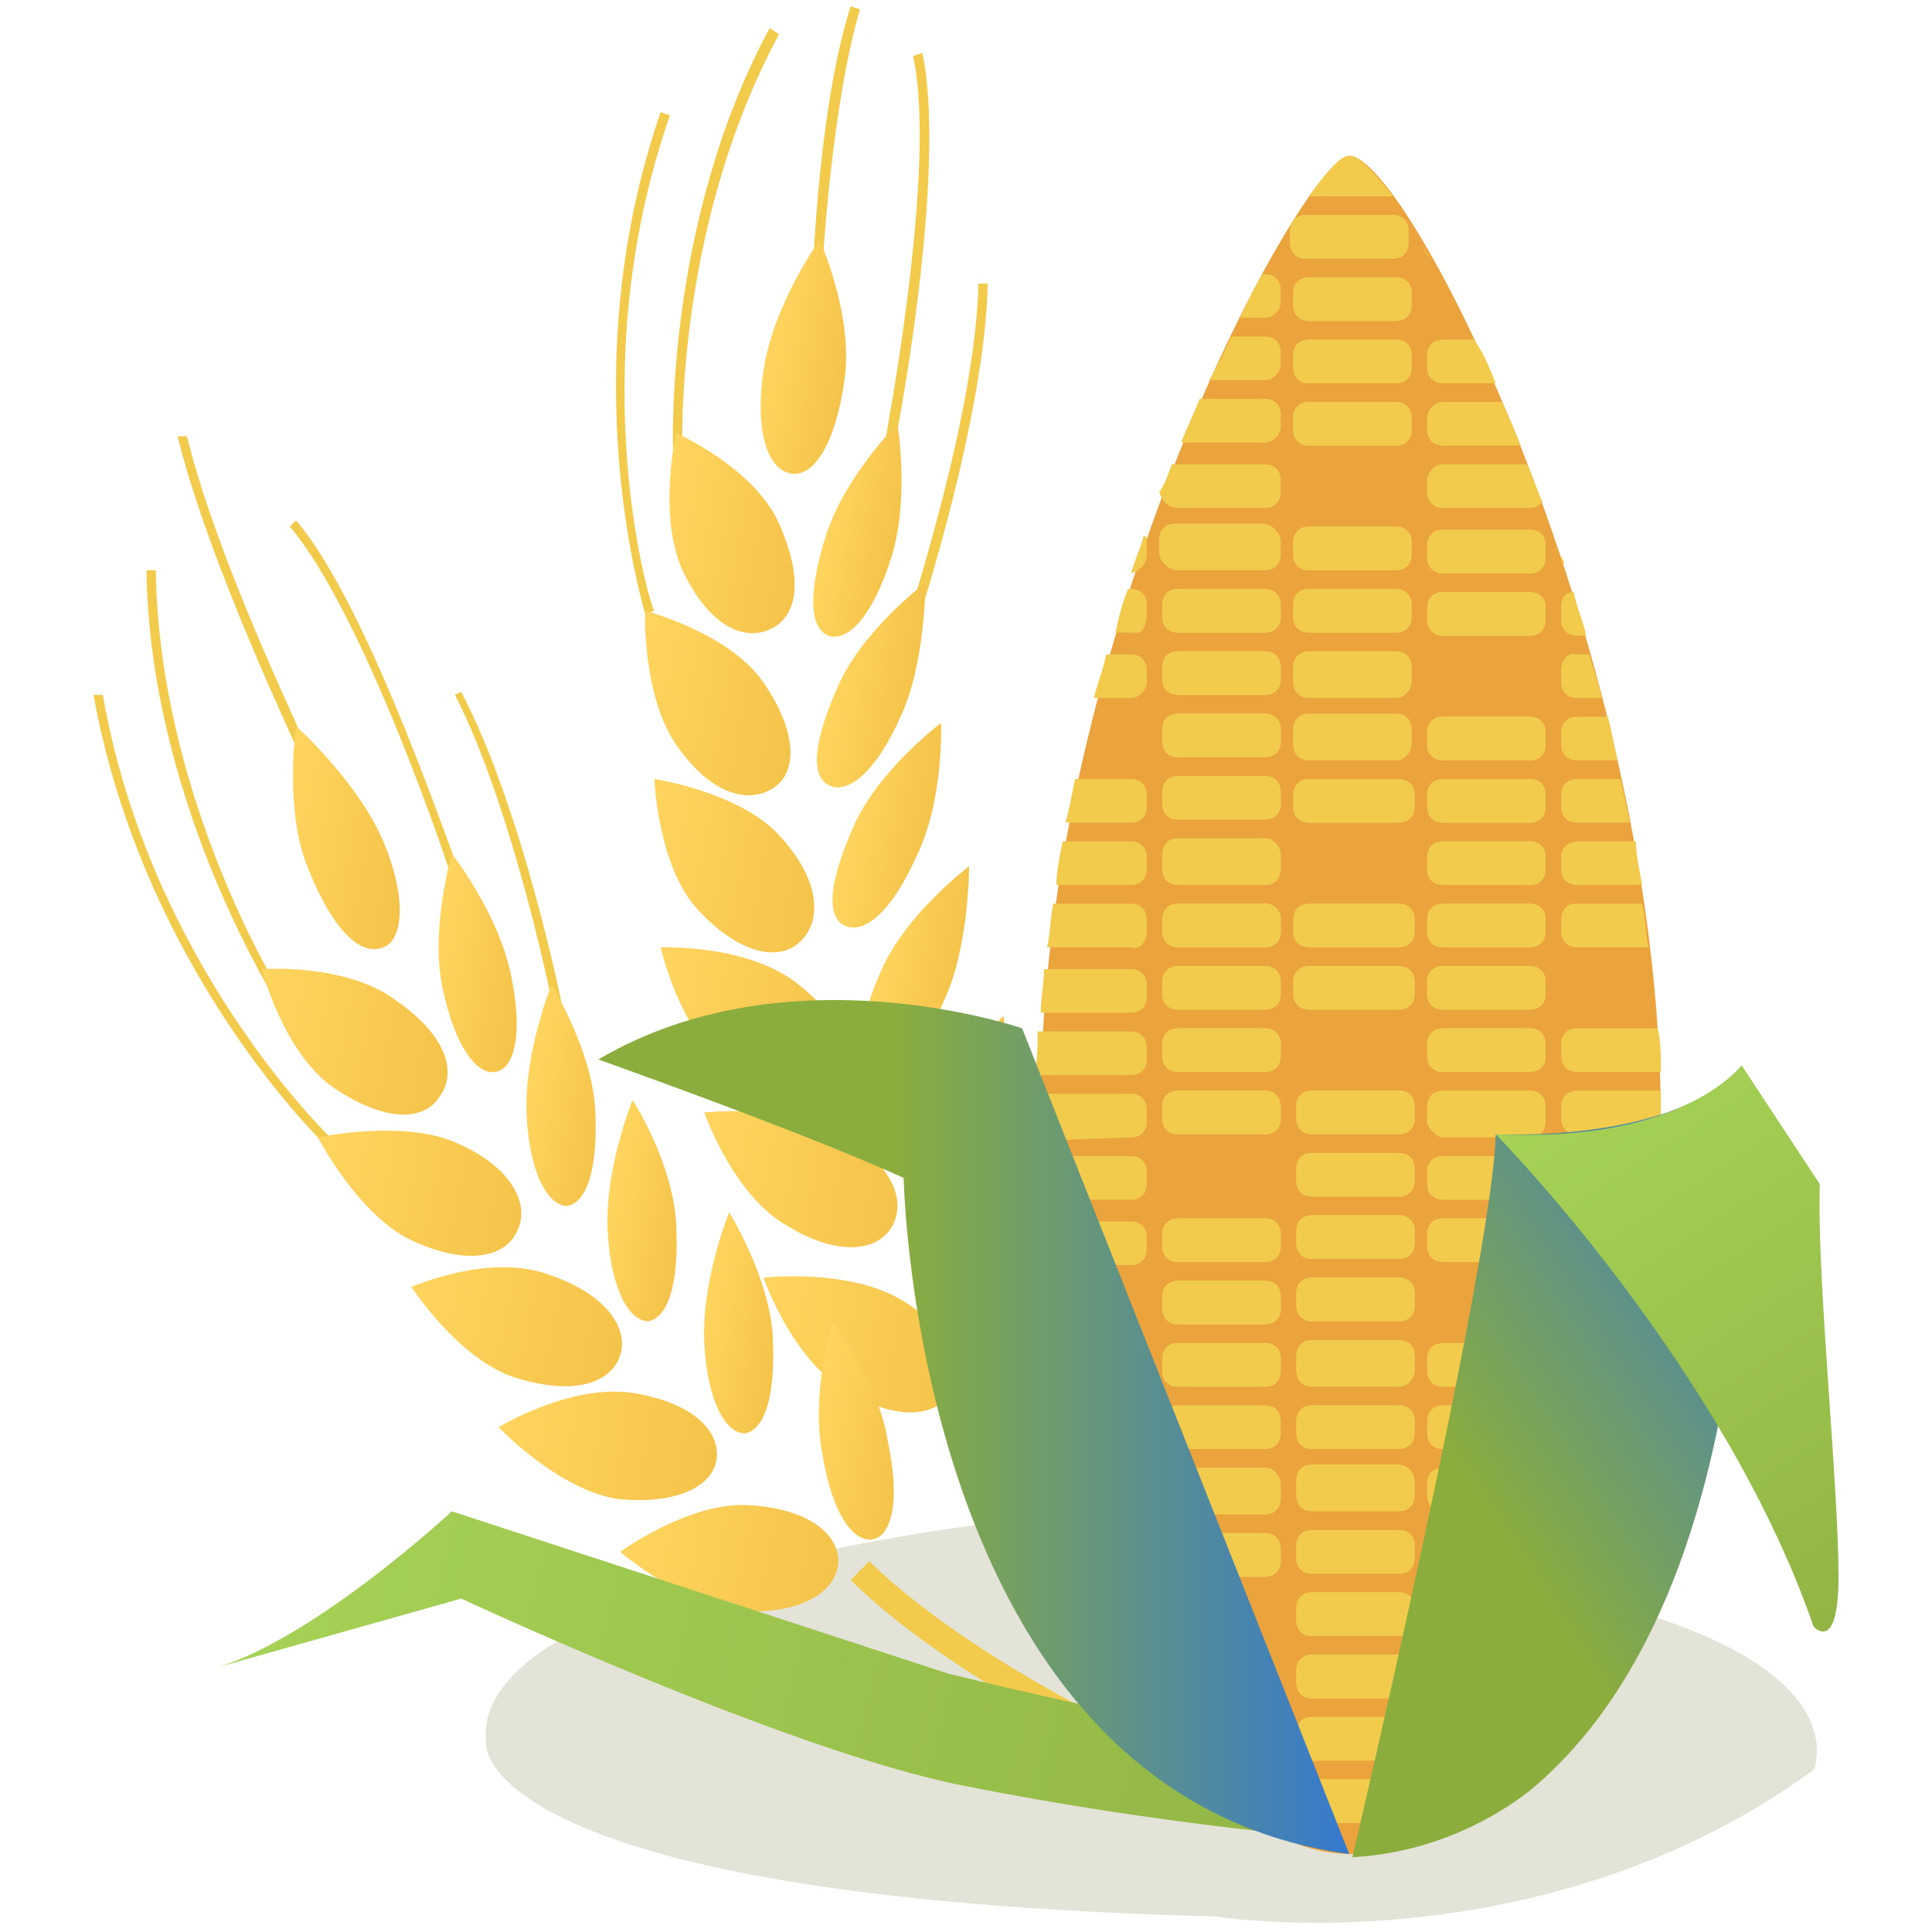 <?xml version="1.0" encoding="utf-8"?>
<!-- Generator: Adobe Illustrator 24.1.3, SVG Export Plug-In . SVG Version: 6.00 Build 0)  -->
<svg version="1.1" id="Warstwa_1" xmlns="http://www.w3.org/2000/svg" xmlns:xlink="http://www.w3.org/1999/xlink" x="0px" y="0px"
	 viewBox="0 0 62 62" style="enable-background:new 0 0 62 62;" xml:space="preserve">
<style type="text/css">
	.st0{fill:none;}
	.st1{fill:#F2CB4D;}
	.st2{fill:#E3E3D7;}
	.st3{fill:url(#SVGID_1_);}
	.st4{fill:url(#SVGID_2_);}
	.st5{fill:url(#SVGID_3_);}
	.st6{fill:url(#SVGID_4_);}
	.st7{fill:url(#SVGID_5_);}
	.st8{fill:url(#SVGID_6_);}
	.st9{fill:url(#SVGID_7_);}
	.st10{fill:url(#SVGID_8_);}
	.st11{fill:url(#SVGID_9_);}
	.st12{fill:url(#SVGID_10_);}
	.st13{fill:url(#SVGID_11_);}
	.st14{fill:url(#SVGID_12_);}
	.st15{fill:url(#SVGID_13_);}
	.st16{fill:none;stroke:#F2CB4D;stroke-width:3;stroke-miterlimit:10;}
	.st17{fill:url(#SVGID_14_);}
	.st18{fill:url(#SVGID_15_);}
	.st19{fill:url(#SVGID_16_);}
	.st20{fill:url(#SVGID_17_);}
	.st21{fill:url(#SVGID_18_);}
	.st22{fill:url(#SVGID_19_);}
	.st23{fill:url(#SVGID_20_);}
	.st24{fill:url(#SVGID_21_);}
	.st25{fill:url(#SVGID_22_);}
	.st26{fill:url(#SVGID_23_);}
	.st27{fill:url(#SVGID_24_);}
	.st28{fill:url(#SVGID_25_);}
	.st29{fill:#EAA33D;}
	.st30{fill:url(#SVGID_26_);}
	.st31{fill:url(#SVGID_27_);}
	.st32{fill:url(#SVGID_28_);}
</style>
<g>
	<rect y="0" class="st0" width="62" height="62"/>
	<g>
		<g>
			<path class="st1" d="M21.6,14.5c0-0.1-0.3-7.3,3.1-13.6L25,1.1c-3.4,6.3-3.1,13.4-3.1,13.4L21.6,14.5z"/>
		</g>
		<g>
			<path class="st1" d="M20.7,19.7c0-0.1-2.4-7.7,0.5-16.1l0.3,0.1C18.6,12,20.9,19.6,21,19.6L20.7,19.7z"/>
		</g>
		<g>
			<path class="st1" d="M26.4,8.5l-0.3,0c0-0.1,0.2-5.2,1.2-8.3l0.3,0.1C26.7,3.3,26.4,8.4,26.4,8.5z"/>
		</g>
		<g>
			<path class="st1" d="M28.7,14.3l-0.3-0.1c0-0.1,1.7-8.8,0.9-12.4l0.3-0.1C30.4,5.5,28.8,13.9,28.7,14.3z"/>
		</g>
		<g>
			<path class="st1" d="M29.5,19.8l-0.3-0.1c0-0.1,2.1-6.4,2.2-10.6l0.3,0C31.6,13.4,29.5,19.8,29.5,19.8z"/>
		</g>
		<g>
			<path class="st1" d="M8.6,31.7c0-0.1-3.8-6.2-3.9-13.4l0.3,0c0.1,7.1,3.8,13.2,3.8,13.2L8.6,31.7z"/>
		</g>
		<g>
			<path class="st1" d="M10.4,36.7c-0.1-0.1-5.8-5.6-7.4-14.4l0.3,0c1.5,8.6,7.2,14.1,7.3,14.2L10.4,36.7z"/>
		</g>
		<g>
			<path class="st1" d="M9.6,24.2c0-0.1-2.9-6.1-3.9-10.2L6,14C7,18.1,9.9,24,9.9,24.1L9.6,24.2z"/>
		</g>
		<g>
			<path class="st1" d="M14.5,28.2c0-0.1-2.8-8.5-5.2-11.3l0.2-0.2c2.4,2.8,5.1,11.1,5.3,11.4L14.5,28.2z"/>
		</g>
		<g>
			<path class="st1" d="M17.8,32.6c0-0.1-1.3-6.6-3.2-10.3l0.2-0.1c2,3.8,3.3,10.3,3.3,10.4L17.8,32.6z"/>
		</g>
		<path class="st2" d="M32.4,48.8c0,0-17.5,1.9-16.8,7.2c0,0-0.2,4.9,23.4,5.5c0,0,10.4,1.7,19.2-4.7c0,0,2.2-4.8-13.3-6.5
			L32.4,48.8z"/>
		
			<linearGradient id="SVGID_1_" gradientUnits="userSpaceOnUse" x1="-91.293" y1="-80.872" x2="-88.656" y2="-80.872" gradientTransform="matrix(0.984 0.178 -0.178 0.984 100.036 107.035)">
			<stop  offset="0" style="stop-color:#FFD55F"/>
			<stop  offset="1" style="stop-color:#F4C34A"/>
		</linearGradient>
		<path class="st3" d="M27.1,12.2c-0.3,2.1-1,3.1-1.7,3s-1.2-1.2-0.9-3.3c0.3-2.1,1.8-4.2,1.8-4.2S27.4,10.1,27.1,12.2z"/>
		
			<linearGradient id="SVGID_2_" gradientUnits="userSpaceOnUse" x1="-88.447" y1="-75.733" x2="-86.147" y2="-75.733" gradientTransform="matrix(0.984 0.178 -0.178 0.984 100.036 107.035)">
			<stop  offset="0" style="stop-color:#FFD55F"/>
			<stop  offset="1" style="stop-color:#F4C34A"/>
		</linearGradient>
		<path class="st4" d="M28.6,17.9c-0.6,1.9-1.4,2.7-2,2.5c-0.6-0.2-0.7-1.3-0.1-3.2s2.3-3.6,2.3-3.6S29.2,16,28.6,17.9z"/>
		
			<linearGradient id="SVGID_3_" gradientUnits="userSpaceOnUse" x1="-87.371" y1="-70.81" x2="-84.73" y2="-70.81" gradientTransform="matrix(0.984 0.178 -0.178 0.984 100.036 107.035)">
			<stop  offset="0" style="stop-color:#FFD55F"/>
			<stop  offset="1" style="stop-color:#F4C34A"/>
		</linearGradient>
		<path class="st5" d="M28.9,23c-0.8,1.8-1.7,2.5-2.3,2.2s-0.5-1.4,0.3-3.2s2.8-3.3,2.8-3.3S29.7,21.3,28.9,23z"/>
		
			<linearGradient id="SVGID_4_" gradientUnits="userSpaceOnUse" x1="-86.075" y1="-66.547" x2="-83.433" y2="-66.547" gradientTransform="matrix(0.984 0.178 -0.178 0.984 100.036 107.035)">
			<stop  offset="0" style="stop-color:#FFD55F"/>
			<stop  offset="1" style="stop-color:#F4C34A"/>
		</linearGradient>
		<path class="st6" d="M29.4,27.5c-0.8,1.8-1.7,2.5-2.3,2.2s-0.5-1.4,0.3-3.2c0.8-1.8,2.8-3.3,2.8-3.3S30.3,25.7,29.4,27.5z"/>
		
			<linearGradient id="SVGID_5_" gradientUnits="userSpaceOnUse" x1="-84.365" y1="-62.106" x2="-81.723" y2="-62.106" gradientTransform="matrix(0.984 0.178 -0.178 0.984 100.036 107.035)">
			<stop  offset="0" style="stop-color:#FFD55F"/>
			<stop  offset="1" style="stop-color:#F4C34A"/>
		</linearGradient>
		<path class="st7" d="M30.3,32.1c-0.8,1.8-1.7,2.5-2.3,2.2s-0.5-1.4,0.3-3.2c0.8-1.8,2.8-3.3,2.8-3.3S31.1,30.4,30.3,32.1z"/>
		
			<linearGradient id="SVGID_6_" gradientUnits="userSpaceOnUse" x1="-81.746" y1="-57.607" x2="-79.437" y2="-57.607" gradientTransform="matrix(0.984 0.178 -0.178 0.984 100.036 107.035)">
			<stop  offset="0" style="stop-color:#FFD55F"/>
			<stop  offset="1" style="stop-color:#F4C34A"/>
		</linearGradient>
		<path class="st8" d="M32,36.9c-0.6,1.9-1.4,2.7-2,2.5c-0.6-0.2-0.7-1.3-0.1-3.2c0.6-1.9,2.3-3.6,2.3-3.6S32.6,35,32,36.9z"/>
		
			<linearGradient id="SVGID_7_" gradientUnits="userSpaceOnUse" x1="-79.413" y1="-53.755" x2="-77.105" y2="-53.755" gradientTransform="matrix(0.984 0.178 -0.178 0.984 100.036 107.035)">
			<stop  offset="0" style="stop-color:#FFD55F"/>
			<stop  offset="1" style="stop-color:#F4C34A"/>
		</linearGradient>
		<path class="st9" d="M33.6,41.1c-0.6,1.9-1.4,2.7-2,2.5c-0.6-0.2-0.7-1.3-0.1-3.2c0.6-1.9,2.3-3.6,2.3-3.6S34.2,39.2,33.6,41.1z"
			/>
		
			<linearGradient id="SVGID_8_" gradientUnits="userSpaceOnUse" x1="-93.68" y1="-74.776" x2="-88.996" y2="-74.776" gradientTransform="matrix(0.984 0.178 -0.178 0.984 100.036 107.035)">
			<stop  offset="0" style="stop-color:#FFD55F"/>
			<stop  offset="1" style="stop-color:#F4C34A"/>
		</linearGradient>
		<path class="st10" d="M25,16.8c0.8,1.8,0.6,3-0.3,3.4s-2-0.2-2.8-1.9c-0.8-1.8-0.2-4.4-0.2-4.4S24.2,15,25,16.8z"/>
		
			<linearGradient id="SVGID_9_" gradientUnits="userSpaceOnUse" x1="-93.638" y1="-69.335" x2="-88.213" y2="-69.335" gradientTransform="matrix(0.984 0.178 -0.178 0.984 100.036 107.035)">
			<stop  offset="0" style="stop-color:#FFD55F"/>
			<stop  offset="1" style="stop-color:#F4C34A"/>
		</linearGradient>
		<path class="st11" d="M24.5,21.9c1.1,1.6,1.1,2.9,0.3,3.4c-0.8,0.5-2,0.2-3.1-1.4c-1.1-1.6-1-4.3-1-4.3S23.4,20.3,24.5,21.9z"/>
		
			<linearGradient id="SVGID_10_" gradientUnits="userSpaceOnUse" x1="-92.422" y1="-64.265" x2="-86.552" y2="-64.265" gradientTransform="matrix(0.984 0.178 -0.178 0.984 100.036 107.035)">
			<stop  offset="0" style="stop-color:#FFD55F"/>
			<stop  offset="1" style="stop-color:#F4C34A"/>
		</linearGradient>
		<path class="st12" d="M25,26.8c1.3,1.4,1.4,2.7,0.7,3.4s-2,0.4-3.3-1S21,25,21,25S23.7,25.4,25,26.8z"/>
		
			<linearGradient id="SVGID_11_" gradientUnits="userSpaceOnUse" x1="-91.241" y1="-59.529" x2="-84.811" y2="-59.529" gradientTransform="matrix(0.984 0.178 -0.178 0.984 100.036 107.035)">
			<stop  offset="0" style="stop-color:#FFD55F"/>
			<stop  offset="1" style="stop-color:#F4C34A"/>
		</linearGradient>
		<path class="st13" d="M25.5,31.5c1.6,1.2,1.9,2.4,1.3,3.2c-0.6,0.8-1.8,0.7-3.4-0.4c-1.6-1.2-2.2-3.9-2.2-3.9S23.9,30.3,25.5,31.5
			z"/>
		
			<linearGradient id="SVGID_12_" gradientUnits="userSpaceOnUse" x1="-88.853" y1="-54.818" x2="-82.183" y2="-54.818" gradientTransform="matrix(0.984 0.178 -0.178 0.984 100.036 107.035)">
			<stop  offset="0" style="stop-color:#FFD55F"/>
			<stop  offset="1" style="stop-color:#F4C34A"/>
		</linearGradient>
		<path class="st14" d="M27,36.4c1.7,1,2.1,2.2,1.6,3s-1.8,0.9-3.4-0.1c-1.7-1-2.6-3.6-2.6-3.6S25.4,35.4,27,36.4z"/>
		
			<linearGradient id="SVGID_13_" gradientUnits="userSpaceOnUse" x1="-86.11" y1="-49.931" x2="-79.44" y2="-49.931" gradientTransform="matrix(0.984 0.178 -0.178 0.984 100.036 107.035)">
			<stop  offset="0" style="stop-color:#FFD55F"/>
			<stop  offset="1" style="stop-color:#F4C34A"/>
		</linearGradient>
		<path class="st15" d="M28.9,41.7c1.7,1,2.1,2.2,1.6,3c-0.5,0.8-1.8,0.9-3.4-0.1c-1.7-1-2.6-3.6-2.6-3.6S27.2,40.7,28.9,41.7z"/>
		<path class="st16" d="M31.5,44.7c0,0,1.5,4.1,7.3,10"/>
		
			<linearGradient id="SVGID_14_" gradientUnits="userSpaceOnUse" x1="-104.024" y1="-62.859" x2="-99.616" y2="-62.859" gradientTransform="matrix(0.984 0.178 -0.178 0.984 100.036 107.035)">
			<stop  offset="0" style="stop-color:#FFD55F"/>
			<stop  offset="1" style="stop-color:#F4C34A"/>
		</linearGradient>
		<path class="st17" d="M12.3,27c0.8,1.9,0.6,3.2,0,3.4c-0.7,0.3-1.6-0.5-2.4-2.5c-0.8-1.9-0.4-4.6-0.4-4.6S11.5,25.1,12.3,27z"/>
		
			<linearGradient id="SVGID_15_" gradientUnits="userSpaceOnUse" x1="-98.398" y1="-59.767" x2="-95.319" y2="-59.767" gradientTransform="matrix(0.984 0.178 -0.178 0.984 100.036 107.035)">
			<stop  offset="0" style="stop-color:#FFD55F"/>
			<stop  offset="1" style="stop-color:#F4C34A"/>
		</linearGradient>
		<path class="st18" d="M16.4,31.3c0.4,1.9,0.1,3-0.5,3.1c-0.6,0.1-1.3-0.8-1.7-2.7s0.3-4.3,0.3-4.3S16,29.3,16.4,31.3z"/>
		
			<linearGradient id="SVGID_16_" gradientUnits="userSpaceOnUse" x1="-94.624" y1="-56.126" x2="-92.067" y2="-56.126" gradientTransform="matrix(0.984 0.178 -0.178 0.984 100.036 107.035)">
			<stop  offset="0" style="stop-color:#FFD55F"/>
			<stop  offset="1" style="stop-color:#F4C34A"/>
		</linearGradient>
		<path class="st19" d="M19.1,35.6c0.1,2-0.3,3-0.9,3.1c-0.6,0-1.2-1-1.3-2.9c-0.1-2,0.8-4.2,0.8-4.2S19,33.7,19.1,35.6z"/>
		
			<linearGradient id="SVGID_17_" gradientUnits="userSpaceOnUse" x1="-91.422" y1="-53.028" x2="-88.865" y2="-53.028" gradientTransform="matrix(0.984 0.178 -0.178 0.984 100.036 107.035)">
			<stop  offset="0" style="stop-color:#FFD55F"/>
			<stop  offset="1" style="stop-color:#F4C34A"/>
		</linearGradient>
		<path class="st20" d="M21.7,39.3c0.1,2-0.3,3-0.9,3.1c-0.6,0-1.2-1-1.3-2.9c-0.1-2,0.8-4.2,0.8-4.2S21.6,37.3,21.7,39.3z"/>
		
			<linearGradient id="SVGID_18_" gradientUnits="userSpaceOnUse" x1="-87.772" y1="-49.974" x2="-85.215" y2="-49.974" gradientTransform="matrix(0.984 0.178 -0.178 0.984 100.036 107.035)">
			<stop  offset="0" style="stop-color:#FFD55F"/>
			<stop  offset="1" style="stop-color:#F4C34A"/>
		</linearGradient>
		<path class="st21" d="M24.8,42.9c0.1,2-0.3,3-0.9,3.1c-0.6,0-1.2-1-1.3-2.9c-0.1-2,0.8-4.2,0.8-4.2S24.7,41,24.8,42.9z"/>
		
			<linearGradient id="SVGID_19_" gradientUnits="userSpaceOnUse" x1="-83.725" y1="-47.173" x2="-80.67" y2="-47.173" gradientTransform="matrix(0.984 0.178 -0.178 0.984 100.036 107.035)">
			<stop  offset="0" style="stop-color:#FFD55F"/>
			<stop  offset="1" style="stop-color:#F4C34A"/>
		</linearGradient>
		<path class="st22" d="M28.5,46.3c0.4,1.9,0.1,3-0.5,3.1c-0.6,0.1-1.3-0.8-1.6-2.7c-0.4-1.9,0.3-4.3,0.3-4.3S28.2,44.3,28.5,46.3z"
			/>
		
			<linearGradient id="SVGID_20_" gradientUnits="userSpaceOnUse" x1="-103.703" y1="-56.634" x2="-97.188" y2="-56.634" gradientTransform="matrix(0.984 0.178 -0.178 0.984 100.036 107.035)">
			<stop  offset="0" style="stop-color:#FFD55F"/>
			<stop  offset="1" style="stop-color:#F4C34A"/>
		</linearGradient>
		<path class="st23" d="M12.7,32.1c1.6,1.1,2,2.3,1.4,3.1c-0.5,0.8-1.8,0.8-3.4-0.3s-2.3-3.8-2.3-3.8S11.1,30.9,12.7,32.1z"/>
		
			<linearGradient id="SVGID_21_" gradientUnits="userSpaceOnUse" x1="-100.873" y1="-52.279" x2="-94.01" y2="-52.279" gradientTransform="matrix(0.984 0.178 -0.178 0.984 100.036 107.035)">
			<stop  offset="0" style="stop-color:#FFD55F"/>
			<stop  offset="1" style="stop-color:#F4C34A"/>
		</linearGradient>
		<path class="st24" d="M14.7,36.7c1.8,0.8,2.3,2,1.9,2.8c-0.4,0.9-1.7,1.1-3.4,0.3s-3-3.3-3-3.3S13,35.9,14.7,36.7z"/>
		
			<linearGradient id="SVGID_22_" gradientUnits="userSpaceOnUse" x1="-97.227" y1="-48.709" x2="-90.222" y2="-48.709" gradientTransform="matrix(0.984 0.178 -0.178 0.984 100.036 107.035)">
			<stop  offset="0" style="stop-color:#FFD55F"/>
			<stop  offset="1" style="stop-color:#F4C34A"/>
		</linearGradient>
		<path class="st25" d="M17.6,40.9c1.8,0.6,2.6,1.7,2.3,2.6c-0.3,0.9-1.5,1.3-3.4,0.7c-1.8-0.6-3.3-2.9-3.3-2.9S15.7,40.2,17.6,40.9
			z"/>
		
			<linearGradient id="SVGID_23_" gradientUnits="userSpaceOnUse" x1="-93.65" y1="-45.454" x2="-86.585" y2="-45.454" gradientTransform="matrix(0.984 0.178 -0.178 0.984 100.036 107.035)">
			<stop  offset="0" style="stop-color:#FFD55F"/>
			<stop  offset="1" style="stop-color:#F4C34A"/>
		</linearGradient>
		<path class="st26" d="M20.3,44.7c1.9,0.3,2.8,1.2,2.7,2.1c-0.1,0.9-1.3,1.5-3.2,1.3c-1.9-0.3-3.8-2.3-3.8-2.3S18.3,44.4,20.3,44.7
			z"/>
		
			<linearGradient id="SVGID_24_" gradientUnits="userSpaceOnUse" x1="-89.101" y1="-42.601" x2="-82.084" y2="-42.601" gradientTransform="matrix(0.984 0.178 -0.178 0.984 100.036 107.035)">
			<stop  offset="0" style="stop-color:#FFD55F"/>
			<stop  offset="1" style="stop-color:#F4C34A"/>
		</linearGradient>
		<path class="st27" d="M24,48.3c1.9,0.1,2.9,0.9,2.9,1.8s-1.1,1.7-3,1.6s-4-1.9-4-1.9S22.1,48.2,24,48.3z"/>
		<g>
			<path class="st1" d="M38,57.3c-7.6-3.3-10.6-6.5-10.7-6.6l0.6-0.6c0,0,3,3.2,10.4,6.4L38,57.3z"/>
		</g>
		
			<linearGradient id="SVGID_25_" gradientUnits="userSpaceOnUse" x1="-79.177" y1="-25.713" x2="-43.038" y2="-25.713" gradientTransform="matrix(0.97 0.245 -0.245 0.97 78.295 94.621)">
			<stop  offset="0" style="stop-color:#A6D256"/>
			<stop  offset="1" style="stop-color:#92B545"/>
		</linearGradient>
		<path class="st28" d="M30.9,57.3c-5.6-1.1-16.1-6-16.1-6L7,53.5c3.2-1,7.5-5,7.5-5l15.9,5.2c0,0,5.6,1.4,9.1,1.9l3.4,3.4
			C42.9,59,37.4,58.6,30.9,57.3z"/>
		<g>
			<path class="st29" d="M53.3,36c0,15-4.4,23.5-9.9,23.5c-5.5,0-10-9-10-24c0-15,8.4-30.4,9.9-30.5C45.2,5,53.3,21,53.3,36z"/>
			<path class="st1" d="M41.1,50.1c0,0.3-0.2,0.5-0.5,0.5l-2.8,0c-0.3,0-0.5-0.2-0.5-0.5l0-0.4c0-0.3,0.2-0.5,0.5-0.5l2.8,0
				c0.3,0,0.5,0.2,0.5,0.5L41.1,50.1z M41.1,48.1c0,0.3-0.2,0.5-0.5,0.5l-2.8,0c-0.3,0-0.5-0.2-0.5-0.5l0-0.4c0-0.3,0.2-0.5,0.5-0.5
				l2.8,0c0.3,0,0.5,0.2,0.5,0.5L41.1,48.1z M41.1,46c0,0.3-0.2,0.5-0.5,0.5l-2.8,0c-0.3,0-0.5-0.2-0.5-0.5l0-0.4
				c0-0.3,0.2-0.5,0.5-0.5l2.8,0c0.3,0,0.5,0.2,0.5,0.5L41.1,46z M41.1,44c0,0.3-0.2,0.5-0.5,0.5l-2.8,0c-0.3,0-0.5-0.2-0.5-0.5
				l0-0.4c0-0.3,0.2-0.5,0.5-0.5l2.8,0c0.3,0,0.5,0.2,0.5,0.5L41.1,44z M41.1,42c0,0.3-0.2,0.5-0.5,0.5l-2.8,0
				c-0.3,0-0.5-0.2-0.5-0.5l0-0.4c0-0.3,0.2-0.5,0.5-0.5l2.8,0c0.3,0,0.5,0.2,0.5,0.5L41.1,42z M41.1,40c0,0.3-0.2,0.5-0.5,0.5
				l-2.8,0c-0.3,0-0.5-0.2-0.5-0.5l0-0.4c0-0.3,0.2-0.5,0.5-0.5l2.8,0c0.3,0,0.5,0.2,0.5,0.5L41.1,40z M41.1,35.9
				c0,0.3-0.2,0.5-0.5,0.5l-2.8,0c-0.3,0-0.5-0.2-0.5-0.5l0-0.4c0-0.3,0.2-0.5,0.5-0.5l2.8,0c0.3,0,0.5,0.2,0.5,0.5L41.1,35.9z
				 M41.1,33.9c0,0.3-0.2,0.5-0.5,0.5l-2.8,0c-0.3,0-0.5-0.2-0.5-0.5l0-0.4c0-0.3,0.2-0.5,0.5-0.5l2.8,0c0.3,0,0.5,0.2,0.5,0.5
				L41.1,33.9z M41.1,31.9c0,0.3-0.2,0.5-0.5,0.5l-2.8,0c-0.3,0-0.5-0.2-0.5-0.5l0-0.4c0-0.3,0.2-0.5,0.5-0.5l2.8,0
				c0.3,0,0.5,0.2,0.5,0.5L41.1,31.9z M41.1,29.9c0,0.3-0.2,0.5-0.5,0.5l-2.8,0c-0.3,0-0.5-0.2-0.5-0.5l0-0.4c0-0.3,0.2-0.5,0.5-0.5
				l2.8,0c0.3,0,0.5,0.2,0.5,0.5L41.1,29.9z M41.1,27.9c0,0.3-0.2,0.5-0.5,0.5l-2.8,0c-0.3,0-0.5-0.2-0.5-0.5l0-0.4
				c0-0.3,0.2-0.5,0.5-0.5l2.8,0c0.3,0,0.5,0.2,0.5,0.5L41.1,27.9z M41.1,25.8c0,0.3-0.2,0.5-0.5,0.5l-2.8,0c-0.3,0-0.5-0.2-0.5-0.5
				l0-0.4c0-0.3,0.2-0.5,0.5-0.5l2.8,0c0.3,0,0.5,0.2,0.5,0.5L41.1,25.8z M41.1,23.8c0,0.3-0.2,0.5-0.5,0.5l-2.8,0
				c-0.3,0-0.5-0.2-0.5-0.5l0-0.4c0-0.3,0.2-0.5,0.5-0.5l2.8,0c0.3,0,0.5,0.2,0.5,0.5L41.1,23.8z M41.1,21.8c0,0.3-0.2,0.5-0.5,0.5
				l-2.8,0c-0.3,0-0.5-0.2-0.5-0.5l0-0.4c0-0.3,0.2-0.5,0.5-0.5l2.8,0c0.3,0,0.5,0.2,0.5,0.5L41.1,21.8z M41.1,19.8
				c0,0.3-0.2,0.5-0.5,0.5l-2.8,0c-0.3,0-0.5-0.2-0.5-0.5l0-0.4c0-0.3,0.2-0.5,0.5-0.5l2.8,0c0.3,0,0.5,0.2,0.5,0.5L41.1,19.8z
				 M41.1,17.8c0,0.3-0.2,0.5-0.5,0.5l-2.8,0c-0.3,0-0.5-0.2-0.5-0.5l0-0.4c0-0.3,0.2-0.5,0.5-0.5l2.8,0c0.3,0,0.5,0.2,0.5,0.5
				L41.1,17.8z M44.9,46.5l-2.8,0c-0.3,0-0.5-0.2-0.5-0.5l0-0.4c0-0.3,0.2-0.5,0.5-0.5l2.8,0c0.3,0,0.5,0.2,0.5,0.5l0,0.4
				C45.4,46.2,45.2,46.5,44.9,46.5z M45.4,47.6l0,0.4c0,0.3-0.2,0.5-0.5,0.5l-2.8,0c-0.3,0-0.5-0.2-0.5-0.5l0-0.4
				c0-0.3,0.2-0.5,0.5-0.5l2.8,0C45.2,47,45.4,47.3,45.4,47.6z M44.9,44.5l-2.8,0c-0.3,0-0.5-0.2-0.5-0.5l0-0.4
				c0-0.3,0.2-0.5,0.5-0.5l2.8,0c0.3,0,0.5,0.2,0.5,0.5l0,0.4C45.4,44.2,45.2,44.5,44.9,44.5z M44.9,42.4l-2.8,0
				c-0.3,0-0.5-0.2-0.5-0.5l0-0.4c0-0.3,0.2-0.5,0.5-0.5l2.8,0c0.3,0,0.5,0.2,0.5,0.5l0,0.4C45.4,42.2,45.2,42.4,44.9,42.4z
				 M44.9,40.4l-2.8,0c-0.3,0-0.5-0.2-0.5-0.5l0-0.4c0-0.3,0.2-0.5,0.5-0.5l2.8,0c0.3,0,0.5,0.2,0.5,0.5l0,0.4
				C45.4,40.2,45.1,40.4,44.9,40.4z M44.9,38.4l-2.8,0c-0.3,0-0.5-0.2-0.5-0.5l0-0.4c0-0.3,0.2-0.5,0.5-0.5l2.8,0
				c0.3,0,0.5,0.2,0.5,0.5l0,0.4C45.4,38.2,45.1,38.4,44.9,38.4z M44.9,36.4l-2.8,0c-0.3,0-0.5-0.2-0.5-0.5l0-0.4
				c0-0.3,0.2-0.5,0.5-0.5l2.8,0c0.3,0,0.5,0.2,0.5,0.5l0,0.4C45.4,36.2,45.1,36.4,44.9,36.4z M44.8,32.4l-2.8,0
				c-0.3,0-0.5-0.2-0.5-0.5l0-0.4c0-0.3,0.2-0.5,0.5-0.5l2.8,0c0.3,0,0.5,0.2,0.5,0.5l0,0.4C45.4,32.2,45.1,32.4,44.8,32.4z
				 M44.8,30.4l-2.8,0c-0.3,0-0.5-0.2-0.5-0.5l0-0.4c0-0.3,0.2-0.5,0.5-0.5l2.8,0c0.3,0,0.5,0.2,0.5,0.5l0,0.4
				C45.4,30.2,45.1,30.4,44.8,30.4z M44.8,26.4l-2.8,0c-0.3,0-0.5-0.2-0.5-0.5l0-0.4c0-0.3,0.2-0.5,0.5-0.5l2.8,0
				c0.3,0,0.5,0.2,0.5,0.5l0,0.4C45.4,26.1,45.1,26.4,44.8,26.4z M44.8,24.4l-2.8,0c-0.3,0-0.5-0.2-0.5-0.5l0-0.4
				c0-0.3,0.2-0.5,0.5-0.5l2.8,0c0.3,0,0.5,0.2,0.5,0.5l0,0.4C45.3,24.1,45.1,24.4,44.8,24.4z M44.8,22.4l-2.8,0
				c-0.3,0-0.5-0.2-0.5-0.5l0-0.4c0-0.3,0.2-0.5,0.5-0.5l2.8,0c0.3,0,0.5,0.2,0.5,0.5l0,0.4C45.3,22.1,45.1,22.4,44.8,22.4z
				 M44.8,20.3l-2.8,0c-0.3,0-0.5-0.2-0.5-0.5l0-0.4c0-0.3,0.2-0.5,0.5-0.5l2.8,0c0.3,0,0.5,0.2,0.5,0.5l0,0.4
				C45.3,20.1,45.1,20.3,44.8,20.3z M44.8,18.3l-2.8,0c-0.3,0-0.5-0.2-0.5-0.5l0-0.4c0-0.3,0.2-0.5,0.5-0.5l2.8,0
				c0.3,0,0.5,0.2,0.5,0.5l0,0.4C45.3,18.1,45.1,18.3,44.8,18.3z M44.8,14.3l-2.8,0c-0.3,0-0.5-0.2-0.5-0.5l0-0.4
				c0-0.3,0.2-0.5,0.5-0.5l2.8,0c0.3,0,0.5,0.2,0.5,0.5l0,0.4C45.3,14.1,45.1,14.3,44.8,14.3z M44.8,12.3l-2.8,0
				c-0.3,0-0.5-0.2-0.5-0.5l0-0.4c0-0.3,0.2-0.5,0.5-0.5l2.8,0c0.3,0,0.5,0.2,0.5,0.5l0,0.4C45.3,12.1,45.1,12.3,44.8,12.3z
				 M44.8,10.3l-2.8,0c-0.3,0-0.5-0.2-0.5-0.5l0-0.4c0-0.3,0.2-0.5,0.5-0.5l2.8,0c0.3,0,0.5,0.2,0.5,0.5l0,0.4
				C45.3,10.1,45.1,10.3,44.8,10.3z M41.4,7.4c0-0.3,0.2-0.5,0.5-0.5l2.8,0c0.3,0,0.5,0.2,0.5,0.5l0,0.4c0,0.3-0.2,0.5-0.5,0.5
				l-2.8,0c-0.3,0-0.5-0.2-0.5-0.5L41.4,7.4z M41.6,49.6c0-0.3,0.2-0.5,0.5-0.5l2.8,0c0.3,0,0.5,0.2,0.5,0.5l0,0.4
				c0,0.3-0.2,0.5-0.5,0.5l-2.8,0c-0.3,0-0.5-0.2-0.5-0.5L41.6,49.6z M45.5,58c0,0.3-0.2,0.5-0.5,0.5l-2.8,0c-0.3,0-0.5-0.2-0.5-0.5
				l0-0.4c0-0.3,0.2-0.5,0.5-0.5l2.8,0c0.3,0,0.5,0.2,0.5,0.5L45.5,58z M45.4,56c0,0.3-0.2,0.5-0.5,0.5l-2.8,0
				c-0.3,0-0.5-0.2-0.5-0.5l0-0.4c0-0.3,0.2-0.5,0.5-0.5l2.8,0c0.3,0,0.5,0.2,0.5,0.5L45.4,56z M45.4,54c0,0.3-0.2,0.5-0.5,0.5
				l-2.8,0c-0.3,0-0.5-0.2-0.5-0.5l0-0.4c0-0.3,0.2-0.5,0.5-0.5l2.8,0c0.3,0,0.5,0.2,0.5,0.5L45.4,54z M45.4,52
				c0,0.3-0.2,0.5-0.5,0.5l-2.8,0c-0.3,0-0.5-0.2-0.5-0.5l0-0.4c0-0.3,0.2-0.5,0.5-0.5l2.8,0c0.3,0,0.5,0.2,0.5,0.5L45.4,52z
				 M45.8,17.5c0-0.3,0.2-0.5,0.5-0.5l2.8,0c0.3,0,0.5,0.2,0.5,0.5l0,0.4c0,0.3-0.2,0.5-0.5,0.5l-2.8,0c-0.3,0-0.5-0.2-0.5-0.5
				L45.8,17.5z M45.8,19.5c0-0.3,0.2-0.5,0.5-0.5l2.8,0c0.3,0,0.5,0.2,0.5,0.5l0,0.4c0,0.3-0.2,0.5-0.5,0.5l-2.8,0
				c-0.3,0-0.5-0.2-0.5-0.5L45.8,19.5z M45.8,23.5c0-0.3,0.2-0.5,0.5-0.5l2.8,0c0.3,0,0.5,0.2,0.5,0.5l0,0.4c0,0.3-0.2,0.5-0.5,0.5
				l-2.8,0c-0.3,0-0.5-0.2-0.5-0.5L45.8,23.5z M45.8,25.5c0-0.3,0.2-0.5,0.5-0.5l2.8,0c0.3,0,0.5,0.2,0.5,0.5l0,0.4
				c0,0.3-0.2,0.5-0.5,0.5l-2.8,0c-0.3,0-0.5-0.2-0.5-0.5L45.8,25.5z M45.8,27.5c0-0.3,0.2-0.5,0.5-0.5l2.8,0c0.3,0,0.5,0.2,0.5,0.5
				l0,0.4c0,0.3-0.2,0.5-0.5,0.5l-2.8,0c-0.3,0-0.5-0.2-0.5-0.5L45.8,27.5z M45.8,29.5c0-0.3,0.2-0.5,0.5-0.5l2.8,0
				c0.3,0,0.5,0.2,0.5,0.5l0,0.4c0,0.3-0.2,0.5-0.5,0.5l-2.8,0c-0.3,0-0.5-0.2-0.5-0.5L45.8,29.5z M45.8,31.5c0-0.3,0.2-0.5,0.5-0.5
				l2.8,0c0.3,0,0.5,0.2,0.5,0.5l0,0.4c0,0.3-0.2,0.5-0.5,0.5l-2.8,0c-0.3,0-0.5-0.2-0.5-0.5L45.8,31.5z M45.8,33.5
				c0-0.3,0.2-0.5,0.5-0.5l2.8,0c0.3,0,0.5,0.2,0.5,0.5l0,0.4c0,0.3-0.2,0.5-0.5,0.5l-2.8,0c-0.3,0-0.5-0.2-0.5-0.5L45.8,33.5z
				 M45.8,35.5c0-0.3,0.2-0.5,0.5-0.5l2.8,0c0.3,0,0.5,0.2,0.5,0.5l0,0.4c0,0.3-0.2,0.5-0.5,0.5l-2.8,0c-0.3,0-0.5-0.2-0.5-0.5
				L45.8,35.5z M45.8,37.6c0-0.3,0.2-0.5,0.5-0.5l2.8,0c0.3,0,0.5,0.2,0.5,0.5l0,0.4c0,0.3-0.2,0.5-0.5,0.5l-2.8,0
				c-0.3,0-0.5-0.2-0.5-0.5L45.8,37.6z M45.8,39.6c0-0.3,0.2-0.5,0.5-0.5l2.8,0c0.3,0,0.5,0.2,0.5,0.5l0,0.4c0,0.3-0.2,0.5-0.5,0.5
				l-2.8,0c-0.3,0-0.5-0.2-0.5-0.5L45.8,39.6z M45.8,43.6c0-0.3,0.2-0.5,0.5-0.5l2.8,0c0.3,0,0.5,0.2,0.5,0.5l0,0.4
				c0,0.3-0.2,0.5-0.5,0.5l-2.8,0c-0.3,0-0.5-0.2-0.5-0.5L45.8,43.6z M45.8,45.6c0-0.3,0.2-0.5,0.5-0.5l2.8,0c0.3,0,0.5,0.2,0.5,0.5
				l0,0.4c0,0.3-0.2,0.5-0.5,0.5l-2.8,0c-0.3,0-0.5-0.2-0.5-0.5L45.8,45.6z M45.8,47.6c0-0.3,0.2-0.5,0.5-0.5l2.8,0
				c0.3,0,0.5,0.2,0.5,0.5l0,0.4c0,0.3-0.2,0.5-0.5,0.5l-2.8,0c-0.3,0-0.5-0.2-0.5-0.5L45.8,47.6z M45.8,49.6c0-0.3,0.2-0.5,0.5-0.5
				l2.8,0c0.3,0,0.5,0.2,0.5,0.5l0,0.4c0,0.3-0.2,0.5-0.5,0.5l-2.8,0c-0.3,0-0.5-0.2-0.5-0.5L45.8,49.6z M49.7,52
				c0,0.3-0.2,0.5-0.5,0.5l-2.8,0c-0.3,0-0.5-0.2-0.5-0.5l0-0.4c0-0.3,0.2-0.5,0.5-0.5l2.8,0c0.3,0,0.5,0.2,0.5,0.5L49.7,52z"/>
			<path class="st1" d="M40.6,24.9l-2.8,0c-0.3,0-0.5,0.2-0.5,0.5l0,0.4c0,0.3,0.2,0.5,0.5,0.5l2.8,0c0.3,0,0.5-0.2,0.5-0.5l0-0.4
				C41.1,25.2,40.9,24.9,40.6,24.9z"/>
			<path class="st1" d="M40.6,22.9l-2.8,0c-0.3,0-0.5,0.2-0.5,0.5l0,0.4c0,0.3,0.2,0.5,0.5,0.5l2.8,0c0.3,0,0.5-0.2,0.5-0.5l0-0.4
				C41.1,23.1,40.8,22.9,40.6,22.9z"/>
			<path class="st1" d="M40.6,29l-2.8,0c-0.3,0-0.5,0.2-0.5,0.5l0,0.4c0,0.3,0.2,0.5,0.5,0.5l2.8,0c0.3,0,0.5-0.2,0.5-0.5l0-0.4
				C41.1,29.2,40.9,29,40.6,29z"/>
			<path class="st1" d="M40.6,26.9l-2.8,0c-0.3,0-0.5,0.2-0.5,0.5l0,0.4c0,0.3,0.2,0.5,0.5,0.5l2.8,0c0.3,0,0.5-0.2,0.5-0.5l0-0.4
				C41.1,27.2,40.9,26.9,40.6,26.9z"/>
			<path class="st1" d="M40.6,31l-2.8,0c-0.3,0-0.5,0.2-0.5,0.5l0,0.4c0,0.3,0.2,0.5,0.5,0.5l2.8,0c0.3,0,0.5-0.2,0.5-0.5l0-0.4
				C41.1,31.2,40.9,31,40.6,31z"/>
			<path class="st1" d="M40.6,20.9l-2.8,0c-0.3,0-0.5,0.2-0.5,0.5l0,0.4c0,0.3,0.2,0.5,0.5,0.5l2.8,0c0.3,0,0.5-0.2,0.5-0.5l0-0.4
				C41.1,21.1,40.8,20.9,40.6,20.9z"/>
			<path class="st1" d="M40.6,18.9l-2.8,0c-0.3,0-0.5,0.2-0.5,0.5l0,0.4c0,0.3,0.2,0.5,0.5,0.5l2.8,0c0.3,0,0.5-0.2,0.5-0.5l0-0.4
				C41.1,19.1,40.8,18.9,40.6,18.9z"/>
			<path class="st1" d="M40.5,16.8l-2.8,0c-0.3,0-0.5,0.2-0.5,0.5l0,0.4c0,0.3,0.2,0.5,0.5,0.5l2.8,0c0.3,0,0.5-0.2,0.5-0.5l0-0.4
				C41.1,17.1,40.8,16.8,40.5,16.8z"/>
			<path class="st1" d="M37.8,16.3l2.8,0c0.3,0,0.5-0.2,0.5-0.5l0-0.4c0-0.3-0.2-0.5-0.5-0.5l-2.8,0c-0.1,0-0.1,0-0.2,0
				c-0.1,0.3-0.2,0.6-0.4,0.9C37.3,16.1,37.5,16.3,37.8,16.3z"/>
			<path class="st1" d="M41.1,13.7l0-0.4c0-0.3-0.2-0.5-0.5-0.5l-2.1,0c-0.2,0.5-0.4,0.9-0.6,1.4l2.7,0C40.8,14.2,41.1,14,41.1,13.7
				z"/>
			<path class="st1" d="M41.1,11.7l0-0.4c0-0.3-0.2-0.5-0.5-0.5l-1.1,0c-0.2,0.5-0.4,0.9-0.7,1.4l1.8,0C40.8,12.2,41.1,12,41.1,11.7
				z"/>
			<path class="st1" d="M41.1,9.7l0-0.4c0-0.3-0.2-0.5-0.5-0.5l-0.1,0c-0.2,0.4-0.5,0.9-0.7,1.4l0.8,0C40.8,10.2,41.1,10,41.1,9.7z"
				/>
			<path class="st1" d="M40.6,33l-2.8,0c-0.3,0-0.5,0.2-0.5,0.5l0,0.4c0,0.3,0.2,0.5,0.5,0.5l2.8,0c0.3,0,0.5-0.2,0.5-0.5l0-0.4
				C41.1,33.2,40.9,33,40.6,33z"/>
			<path class="st1" d="M40.6,35l-2.8,0c-0.3,0-0.5,0.2-0.5,0.5l0,0.4c0,0.3,0.2,0.5,0.5,0.5l2.8,0c0.3,0,0.5-0.2,0.5-0.5l0-0.4
				C41.1,35.3,40.9,35,40.6,35z"/>
			<path class="st1" d="M40.6,41.1l-2.8,0c-0.3,0-0.5,0.2-0.5,0.5l0,0.4c0,0.3,0.2,0.5,0.5,0.5l2.8,0c0.3,0,0.5-0.2,0.5-0.5l0-0.4
				C41.1,41.3,40.9,41.1,40.6,41.1z"/>
			<path class="st1" d="M40.6,39.1l-2.8,0c-0.3,0-0.5,0.2-0.5,0.5l0,0.4c0,0.3,0.2,0.5,0.5,0.5l2.8,0c0.3,0,0.5-0.2,0.5-0.5l0-0.4
				C41.1,39.3,40.9,39.1,40.6,39.1z"/>
			<path class="st1" d="M36.8,25.9l0-0.4c0-0.3-0.2-0.5-0.5-0.5l-1.8,0c-0.1,0.5-0.2,1-0.3,1.4l2.1,0C36.6,26.4,36.8,26.2,36.8,25.9
				z"/>
			<path class="st1" d="M36.8,29.9l0-0.4c0-0.3-0.2-0.5-0.5-0.5l-2.5,0c-0.1,0.5-0.1,1-0.2,1.4l2.7,0C36.6,30.5,36.8,30.2,36.8,29.9
				z"/>
			<path class="st1" d="M36.8,27.9l0-0.4c0-0.3-0.2-0.5-0.5-0.5l-2.2,0c-0.1,0.5-0.2,1-0.2,1.4l2.4,0C36.6,28.4,36.8,28.2,36.8,27.9
				z"/>
			<path class="st1" d="M36.3,32.5c0.3,0,0.5-0.2,0.5-0.5l0-0.4c0-0.3-0.2-0.5-0.5-0.5l-2.8,0c0,0,0,0,0,0c0,0.5-0.1,0.9-0.1,1.4
				c0,0,0.1,0,0.1,0L36.3,32.5z"/>
			<path class="st1" d="M36.8,21.9l0-0.4c0-0.3-0.2-0.5-0.5-0.5l-0.8,0c-0.1,0.5-0.3,1-0.4,1.4l1.2,0C36.6,22.4,36.8,22.1,36.8,21.9
				z"/>
			<path class="st1" d="M36.8,19.8l0-0.4c0-0.3-0.2-0.5-0.5-0.5l-0.1,0c-0.2,0.5-0.3,0.9-0.4,1.4l0.6,0
				C36.6,20.4,36.8,20.1,36.8,19.8z"/>
			<path class="st1" d="M36.8,17.8l0-0.4c0-0.1,0-0.2-0.1-0.2c-0.1,0.4-0.3,0.8-0.4,1.2C36.6,18.3,36.8,18.1,36.8,17.8z"/>
			<path class="st1" d="M36.3,38.5c0.3,0,0.5-0.2,0.5-0.5l0-0.4c0-0.3-0.2-0.5-0.5-0.5l-2.8,0c-0.1,0-0.2,0-0.2,0.1
				c0,0.5,0,0.9,0,1.3c0.1,0,0.1,0,0.2,0L36.3,38.5z"/>
			<path class="st1" d="M36.3,34.5c0.3,0,0.5-0.2,0.5-0.5l0-0.4c0-0.3-0.2-0.5-0.5-0.5l-2.8,0c-0.1,0-0.1,0-0.2,0
				c0,0.4,0,0.9-0.1,1.3c0.1,0,0.1,0.1,0.2,0.1L36.3,34.5z"/>
			<path class="st1" d="M36.3,36.5c0.3,0,0.5-0.2,0.5-0.5l0-0.4c0-0.3-0.2-0.5-0.5-0.5l-2.8,0c-0.1,0-0.2,0-0.2,0.1
				c0,0.1,0,0.2,0,0.3c0,0.3,0,0.6,0,1c0.1,0,0.2,0.1,0.2,0.1L36.3,36.5z"/>
			<path class="st1" d="M36.3,40.6c0.3,0,0.5-0.2,0.5-0.5l0-0.4c0-0.3-0.2-0.5-0.5-0.5l-2.8,0c-0.1,0-0.1,0-0.2,0
				c0,0.5,0.1,0.9,0.1,1.4c0,0,0,0,0.1,0L36.3,40.6z"/>
			<path class="st1" d="M40.6,43.1l-2.8,0c-0.3,0-0.5,0.2-0.5,0.5l0,0.4c0,0.3,0.2,0.5,0.5,0.5l2.8,0c0.3,0,0.5-0.2,0.5-0.5l0-0.4
				C41.1,43.3,40.9,43.1,40.6,43.1z"/>
			<path class="st1" d="M40.6,49.2l-2.8,0c-0.3,0-0.5,0.2-0.5,0.5l0,0.4c0,0.3,0.2,0.5,0.5,0.5l2.8,0c0.3,0,0.5-0.2,0.5-0.5l0-0.4
				C41.1,49.4,40.9,49.2,40.6,49.2z"/>
			<path class="st1" d="M40.6,47.1l-2.8,0c-0.3,0-0.5,0.2-0.5,0.5l0,0.4c0,0.3,0.2,0.5,0.5,0.5l2.8,0c0.3,0,0.5-0.2,0.5-0.5l0-0.4
				C41.1,47.4,40.9,47.1,40.6,47.1z"/>
			<path class="st1" d="M45.4,25.5c0-0.3-0.2-0.5-0.5-0.5l-2.8,0c-0.3,0-0.5,0.2-0.5,0.5l0,0.4c0,0.3,0.2,0.5,0.5,0.5l2.8,0
				c0.3,0,0.5-0.2,0.5-0.5L45.4,25.5z"/>
			<path class="st1" d="M45.3,23.4c0-0.3-0.2-0.5-0.5-0.5l-2.8,0c-0.3,0-0.5,0.2-0.5,0.5l0,0.4c0,0.3,0.2,0.5,0.5,0.5l2.8,0
				c0.3,0,0.5-0.2,0.5-0.5L45.3,23.4z"/>
			<path class="st1" d="M45.4,29.5c0-0.3-0.2-0.5-0.5-0.5l-2.8,0c-0.3,0-0.5,0.2-0.5,0.5l0,0.4c0,0.3,0.2,0.5,0.5,0.5l2.8,0
				c0.3,0,0.5-0.2,0.5-0.5L45.4,29.5z"/>
			<path class="st1" d="M45.4,31.5c0-0.3-0.2-0.5-0.5-0.5l-2.8,0c-0.3,0-0.5,0.2-0.5,0.5l0,0.4c0,0.3,0.2,0.5,0.5,0.5l2.8,0
				c0.3,0,0.5-0.2,0.5-0.5L45.4,31.5z"/>
			<path class="st1" d="M45.3,21.4c0-0.3-0.2-0.5-0.5-0.5l-2.8,0c-0.3,0-0.5,0.2-0.5,0.5l0,0.4c0,0.3,0.2,0.5,0.5,0.5l2.8,0
				c0.3,0,0.5-0.2,0.5-0.5L45.3,21.4z"/>
			<path class="st1" d="M45.3,19.4c0-0.3-0.2-0.5-0.5-0.5l-2.8,0c-0.3,0-0.5,0.2-0.5,0.5l0,0.4c0,0.3,0.2,0.5,0.5,0.5l2.8,0
				c0.3,0,0.5-0.2,0.5-0.5L45.3,19.4z"/>
			<path class="st1" d="M45.3,17.4c0-0.3-0.2-0.5-0.5-0.5l-2.8,0c-0.3,0-0.5,0.2-0.5,0.5l0,0.4c0,0.3,0.2,0.5,0.5,0.5l2.8,0
				c0.3,0,0.5-0.2,0.5-0.5L45.3,17.4z"/>
			<path class="st1" d="M45.3,13.4c0-0.3-0.2-0.5-0.5-0.5l-2.8,0c-0.3,0-0.5,0.2-0.5,0.5l0,0.4c0,0.3,0.2,0.5,0.5,0.5l2.8,0
				c0.3,0,0.5-0.2,0.5-0.5L45.3,13.4z"/>
			<path class="st1" d="M45.3,11.4c0-0.3-0.2-0.5-0.5-0.5l-2.8,0c-0.3,0-0.5,0.2-0.5,0.5l0,0.4c0,0.3,0.2,0.5,0.5,0.5l2.8,0
				c0.3,0,0.5-0.2,0.5-0.5L45.3,11.4z"/>
			<path class="st1" d="M45.3,9.4c0-0.3-0.2-0.5-0.5-0.5l-2.8,0c-0.3,0-0.5,0.2-0.5,0.5l0,0.4c0,0.3,0.2,0.5,0.5,0.5l2.8,0
				c0.3,0,0.5-0.2,0.5-0.5L45.3,9.4z"/>
			<path class="st1" d="M41.9,8.3l2.8,0c0.3,0,0.5-0.2,0.5-0.5l0-0.4c0-0.3-0.2-0.5-0.5-0.5l-2.8,0c-0.3,0-0.5,0.2-0.5,0.5l0,0.4
				C41.4,8.1,41.6,8.3,41.9,8.3z"/>
			<path class="st1" d="M43.3,5C43,5,42.6,5.5,42,6.3l2.7,0C44.1,5.5,43.6,5,43.3,5z"/>
			<path class="st1" d="M45.4,37.5c0-0.3-0.2-0.5-0.5-0.5l-2.8,0c-0.3,0-0.5,0.2-0.5,0.5l0,0.4c0,0.3,0.2,0.5,0.5,0.5l2.8,0
				c0.3,0,0.5-0.2,0.5-0.5L45.4,37.5z"/>
			<path class="st1" d="M45.4,35.5c0-0.3-0.2-0.5-0.5-0.5l-2.8,0c-0.3,0-0.5,0.2-0.5,0.5l0,0.4c0,0.3,0.2,0.5,0.5,0.5l2.8,0
				c0.3,0,0.5-0.2,0.5-0.5L45.4,35.5z"/>
			<path class="st1" d="M45.4,41.5c0-0.3-0.2-0.5-0.5-0.5l-2.8,0c-0.3,0-0.5,0.2-0.5,0.5l0,0.4c0,0.3,0.2,0.5,0.5,0.5l2.8,0
				c0.3,0,0.5-0.2,0.5-0.5L45.4,41.5z"/>
			<path class="st1" d="M45.4,39.5c0-0.3-0.2-0.5-0.5-0.5l-2.8,0c-0.3,0-0.5,0.2-0.5,0.5l0,0.4c0,0.3,0.2,0.5,0.5,0.5l2.8,0
				c0.3,0,0.5-0.2,0.5-0.5L45.4,39.5z"/>
			<path class="st1" d="M45.4,43.5c0-0.3-0.2-0.5-0.5-0.5l-2.8,0c-0.3,0-0.5,0.2-0.5,0.5l0,0.4c0,0.3,0.2,0.5,0.5,0.5l2.8,0
				c0.3,0,0.5-0.2,0.5-0.5L45.4,43.5z"/>
			<path class="st1" d="M42.1,50.5l2.8,0c0.3,0,0.5-0.2,0.5-0.5l0-0.4c0-0.3-0.2-0.5-0.5-0.5l-2.8,0c-0.3,0-0.5,0.2-0.5,0.5l0,0.4
				C41.6,50.3,41.8,50.5,42.1,50.5z"/>
			<path class="st1" d="M45.4,45.6c0-0.3-0.2-0.5-0.5-0.5l-2.8,0c-0.3,0-0.5,0.2-0.5,0.5l0,0.4c0,0.3,0.2,0.5,0.5,0.5l2.8,0
				c0.3,0,0.5-0.2,0.5-0.5L45.4,45.6z"/>
			<path class="st1" d="M44.9,47l-2.8,0c-0.3,0-0.5,0.2-0.5,0.5l0,0.4c0,0.3,0.2,0.5,0.5,0.5l2.8,0c0.3,0,0.5-0.2,0.5-0.5l0-0.4
				C45.4,47.3,45.2,47,44.9,47z"/>
			<path class="st1" d="M44.9,51.1l-2.8,0c-0.3,0-0.5,0.2-0.5,0.5l0,0.4c0,0.3,0.2,0.5,0.5,0.5l2.8,0c0.3,0,0.5-0.2,0.5-0.5l0-0.4
				C45.4,51.3,45.2,51.1,44.9,51.1z"/>
			<path class="st1" d="M46.3,26.4l2.8,0c0.3,0,0.5-0.2,0.5-0.5l0-0.4c0-0.3-0.2-0.5-0.5-0.5l-2.8,0c-0.3,0-0.5,0.2-0.5,0.5l0,0.4
				C45.8,26.2,46,26.4,46.3,26.4z"/>
			<path class="st1" d="M46.3,24.4l2.8,0c0.3,0,0.5-0.2,0.5-0.5l0-0.4c0-0.3-0.2-0.5-0.5-0.5l-2.8,0c-0.3,0-0.5,0.2-0.5,0.5l0,0.4
				C45.8,24.2,46,24.4,46.3,24.4z"/>
			<path class="st1" d="M46.3,30.4l2.8,0c0.3,0,0.5-0.2,0.5-0.5l0-0.4c0-0.3-0.2-0.5-0.5-0.5l-2.8,0c-0.3,0-0.5,0.2-0.5,0.5l0,0.4
				C45.8,30.2,46,30.4,46.3,30.4z"/>
			<path class="st1" d="M46.3,28.4l2.8,0c0.3,0,0.5-0.2,0.5-0.5l0-0.4c0-0.3-0.2-0.5-0.5-0.5l-2.8,0c-0.3,0-0.5,0.2-0.5,0.5l0,0.4
				C45.8,28.2,46,28.4,46.3,28.4z"/>
			<path class="st1" d="M46.3,32.4l2.8,0c0.3,0,0.5-0.2,0.5-0.5l0-0.4c0-0.3-0.2-0.5-0.5-0.5l-2.8,0c-0.3,0-0.5,0.2-0.5,0.5l0,0.4
				C45.8,32.2,46,32.4,46.3,32.4z"/>
			<path class="st1" d="M46.3,20.4l2.8,0c0.3,0,0.5-0.2,0.5-0.5l0-0.4c0-0.3-0.2-0.5-0.5-0.5l-2.8,0c-0.3,0-0.5,0.2-0.5,0.5l0,0.4
				C45.8,20.1,46,20.4,46.3,20.4z"/>
			<path class="st1" d="M46.3,18.4l2.8,0c0.3,0,0.5-0.2,0.5-0.5l0-0.4c0-0.3-0.2-0.5-0.5-0.5l-2.8,0c-0.3,0-0.5,0.2-0.5,0.5l0,0.4
				C45.8,18.1,46,18.4,46.3,18.4z"/>
			<path class="st1" d="M45.8,15.4l0,0.4c0,0.3,0.2,0.5,0.5,0.5l2.8,0c0.2,0,0.3-0.1,0.4-0.2c-0.2-0.4-0.3-0.8-0.5-1.2l-2.7,0
				C46,14.9,45.8,15.2,45.8,15.4z"/>
			<path class="st1" d="M45.8,13.4l0,0.4c0,0.3,0.2,0.5,0.5,0.5l2.5,0c-0.2-0.5-0.4-1-0.6-1.4l-1.9,0C46,12.9,45.8,13.2,45.8,13.4z"
				/>
			<path class="st1" d="M45.8,11.4l0,0.4c0,0.3,0.2,0.5,0.5,0.5l1.7,0c-0.2-0.5-0.4-1-0.7-1.4l-1,0C46,10.9,45.8,11.1,45.8,11.4z"/>
			<path class="st1" d="M45.9,8.3c-0.1-0.2-0.2-0.3-0.3-0.5l0,0C45.7,8,45.8,8.2,45.9,8.3z"/>
			<path class="st1" d="M46.3,38.5l2.8,0c0.3,0,0.5-0.2,0.5-0.5l0-0.4c0-0.3-0.2-0.5-0.5-0.5l-2.8,0c-0.3,0-0.5,0.2-0.5,0.5l0,0.4
				C45.8,38.2,46.1,38.5,46.3,38.5z"/>
			<path class="st1" d="M46.3,34.4l2.8,0c0.3,0,0.5-0.2,0.5-0.5l0-0.4c0-0.3-0.2-0.5-0.5-0.5l-2.8,0c-0.3,0-0.5,0.2-0.5,0.5l0,0.4
				C45.8,34.2,46,34.4,46.3,34.4z"/>
			<path class="st1" d="M46.3,36.5l2.8,0c0.3,0,0.5-0.2,0.5-0.5l0-0.4c0-0.3-0.2-0.5-0.5-0.5l-2.8,0c-0.3,0-0.5,0.2-0.5,0.5l0,0.4
				C45.8,36.2,46.1,36.5,46.3,36.5z"/>
			<path class="st1" d="M50.1,25.5l0,0.4c0,0.3,0.2,0.5,0.5,0.5l1.7,0c-0.1-0.5-0.2-1-0.3-1.4l-1.4,0C50.3,25,50.1,25.2,50.1,25.5z"
				/>
			<path class="st1" d="M50.1,23.5l0,0.4c0,0.3,0.2,0.5,0.5,0.5l1.3,0c-0.1-0.5-0.2-1-0.3-1.4l-1,0C50.3,23,50.1,23.2,50.1,23.5z"/>
			<path class="st1" d="M50.1,29.5l0,0.4c0,0.3,0.2,0.5,0.5,0.5l2.3,0c-0.1-0.5-0.1-1-0.2-1.4l-2.2,0C50.3,29,50.1,29.2,50.1,29.5z"
				/>
			<path class="st1" d="M50.1,27.5l0,0.4c0,0.3,0.2,0.5,0.5,0.5l2.1,0c-0.1-0.5-0.2-1-0.2-1.4l-1.8,0C50.3,27,50.1,27.2,50.1,27.5z"
				/>
			<path class="st1" d="M50.1,21.5l0,0.4c0,0.3,0.2,0.5,0.5,0.5l0.8,0c-0.1-0.5-0.3-1-0.4-1.4l-0.4,0C50.3,20.9,50.1,21.2,50.1,21.5
				z"/>
			<path class="st1" d="M50.1,19.5l0,0.4c0,0.3,0.2,0.5,0.5,0.5l0.3,0c-0.1-0.5-0.3-0.9-0.4-1.4C50.2,19,50.1,19.2,50.1,19.5z"/>
			<path class="st1" d="M50.2,18.1c0-0.1-0.1-0.2-0.1-0.3v0C50.1,18,50.1,18.1,50.2,18.1z"/>
			<path class="st1" d="M50.1,33.5l0,0.4c0,0.3,0.2,0.5,0.5,0.5l2.7,0c0-0.5,0-1-0.1-1.4l-2.6,0C50.3,33,50.1,33.2,50.1,33.5z"/>
			<path class="st1" d="M50.1,35.5l0,0.4c0,0.3,0.2,0.5,0.5,0.5l2.7,0c0-0.1,0-0.3,0-0.4c0-0.3,0-0.7,0-1l-2.7,0
				C50.3,35,50.1,35.2,50.1,35.5z"/>
			<path class="st1" d="M46.3,40.5l2.8,0c0.3,0,0.5-0.2,0.5-0.5l0-0.4c0-0.3-0.2-0.5-0.5-0.5l-2.8,0c-0.3,0-0.5,0.2-0.5,0.5l0,0.4
				C45.8,40.2,46.1,40.5,46.3,40.5z"/>
			<path class="st1" d="M46.4,44.5l2.8,0c0.3,0,0.5-0.2,0.5-0.5l0-0.4c0-0.3-0.2-0.5-0.5-0.5l-2.8,0c-0.3,0-0.5,0.2-0.5,0.5l0,0.4
				C45.8,44.3,46.1,44.5,46.4,44.5z"/>
			<path class="st1" d="M46.4,50.5l2.8,0c0.3,0,0.5-0.2,0.5-0.5l0-0.4c0-0.3-0.2-0.5-0.5-0.5l-2.8,0c-0.3,0-0.5,0.2-0.5,0.5l0,0.4
				C45.8,50.3,46.1,50.5,46.4,50.5z"/>
			<path class="st1" d="M46.4,46.5l2.8,0c0.3,0,0.5-0.2,0.5-0.5l0-0.4c0-0.3-0.2-0.5-0.5-0.5l-2.8,0c-0.3,0-0.5,0.2-0.5,0.5l0,0.4
				C45.8,46.3,46.1,46.5,46.4,46.5z"/>
			<path class="st1" d="M46.4,48.5l2.8,0c0.3,0,0.5-0.2,0.5-0.5l0-0.4c0-0.3-0.2-0.5-0.5-0.5l-2.8,0c-0.3,0-0.5,0.2-0.5,0.5l0,0.4
				C45.8,48.3,46.1,48.5,46.4,48.5z"/>
			<path class="st1" d="M49.2,51.1l-2.8,0c-0.3,0-0.5,0.2-0.5,0.5l0,0.4c0,0.3,0.2,0.5,0.5,0.5l2.8,0c0.3,0,0.5-0.2,0.5-0.5l0-0.4
				C49.7,51.3,49.4,51.1,49.2,51.1z"/>
			<path class="st1" d="M44.9,57.1l-2.8,0c-0.3,0-0.5,0.2-0.5,0.5l0,0.4c0,0.3,0.2,0.5,0.5,0.5l2.8,0c0.3,0,0.5-0.2,0.5-0.5l0-0.4
				C45.5,57.3,45.2,57.1,44.9,57.1z"/>
			<path class="st1" d="M44.9,53.1l-2.8,0c-0.3,0-0.5,0.2-0.5,0.5l0,0.4c0,0.3,0.2,0.5,0.5,0.5l2.8,0c0.3,0,0.5-0.2,0.5-0.5l0-0.4
				C45.4,53.3,45.2,53.1,44.9,53.1z"/>
			<path class="st1" d="M44.9,55.1l-2.8,0c-0.3,0-0.5,0.2-0.5,0.5l0,0.4c0,0.3,0.2,0.5,0.5,0.5l2.8,0c0.3,0,0.5-0.2,0.5-0.5l0-0.4
				C45.4,55.3,45.2,55.1,44.9,55.1z"/>
		</g>
		
			<linearGradient id="SVGID_26_" gradientUnits="userSpaceOnUse" x1="26.703" y1="50.812" x2="51.005" y2="50.812" gradientTransform="matrix(0.839 -0.544 0.544 0.839 -10.888 24.943)">
			<stop  offset="0.397" style="stop-color:#8AAD3D"/>
			<stop  offset="1" style="stop-color:#3579CF"/>
		</linearGradient>
		<path class="st30" d="M43.4,59.6c0,0,4.5-19.1,4.6-23.2c0,0,5.8,0.3,7.9-2.2c0,0,1.3,16.1-6.5,23C49.4,57.2,47.1,59.4,43.4,59.6z"
			/>
		
			<linearGradient id="SVGID_27_" gradientUnits="userSpaceOnUse" x1="47.134" y1="41.628" x2="47.134" y2="60.748" gradientTransform="matrix(0.839 -0.544 0.544 0.839 -10.888 24.943)">
			<stop  offset="0" style="stop-color:#A6D256"/>
			<stop  offset="1" style="stop-color:#92B545"/>
		</linearGradient>
		<path class="st31" d="M48,36.4c0,0,7.3,7.4,10.2,15.8c0,0,0.8,0.9,0.8-1.6c0-3-0.7-9.6-0.6-12.6l-2.5-3.8
			C55.9,34.1,54.2,36.7,48,36.4z"/>
		<linearGradient id="SVGID_28_" gradientUnits="userSpaceOnUse" x1="19.164" y1="45.819" x2="43.342" y2="45.819">
			<stop  offset="0.397" style="stop-color:#8AAD3D"/>
			<stop  offset="1" style="stop-color:#3579CF"/>
		</linearGradient>
		<path class="st32" d="M43.3,59.5L32.8,33c0,0-7.5-2.6-13.6,1c0,0,6.5,2.3,9.8,3.8C29,37.7,29.3,57.6,43.3,59.5z"/>
	</g>
</g>
</svg>
